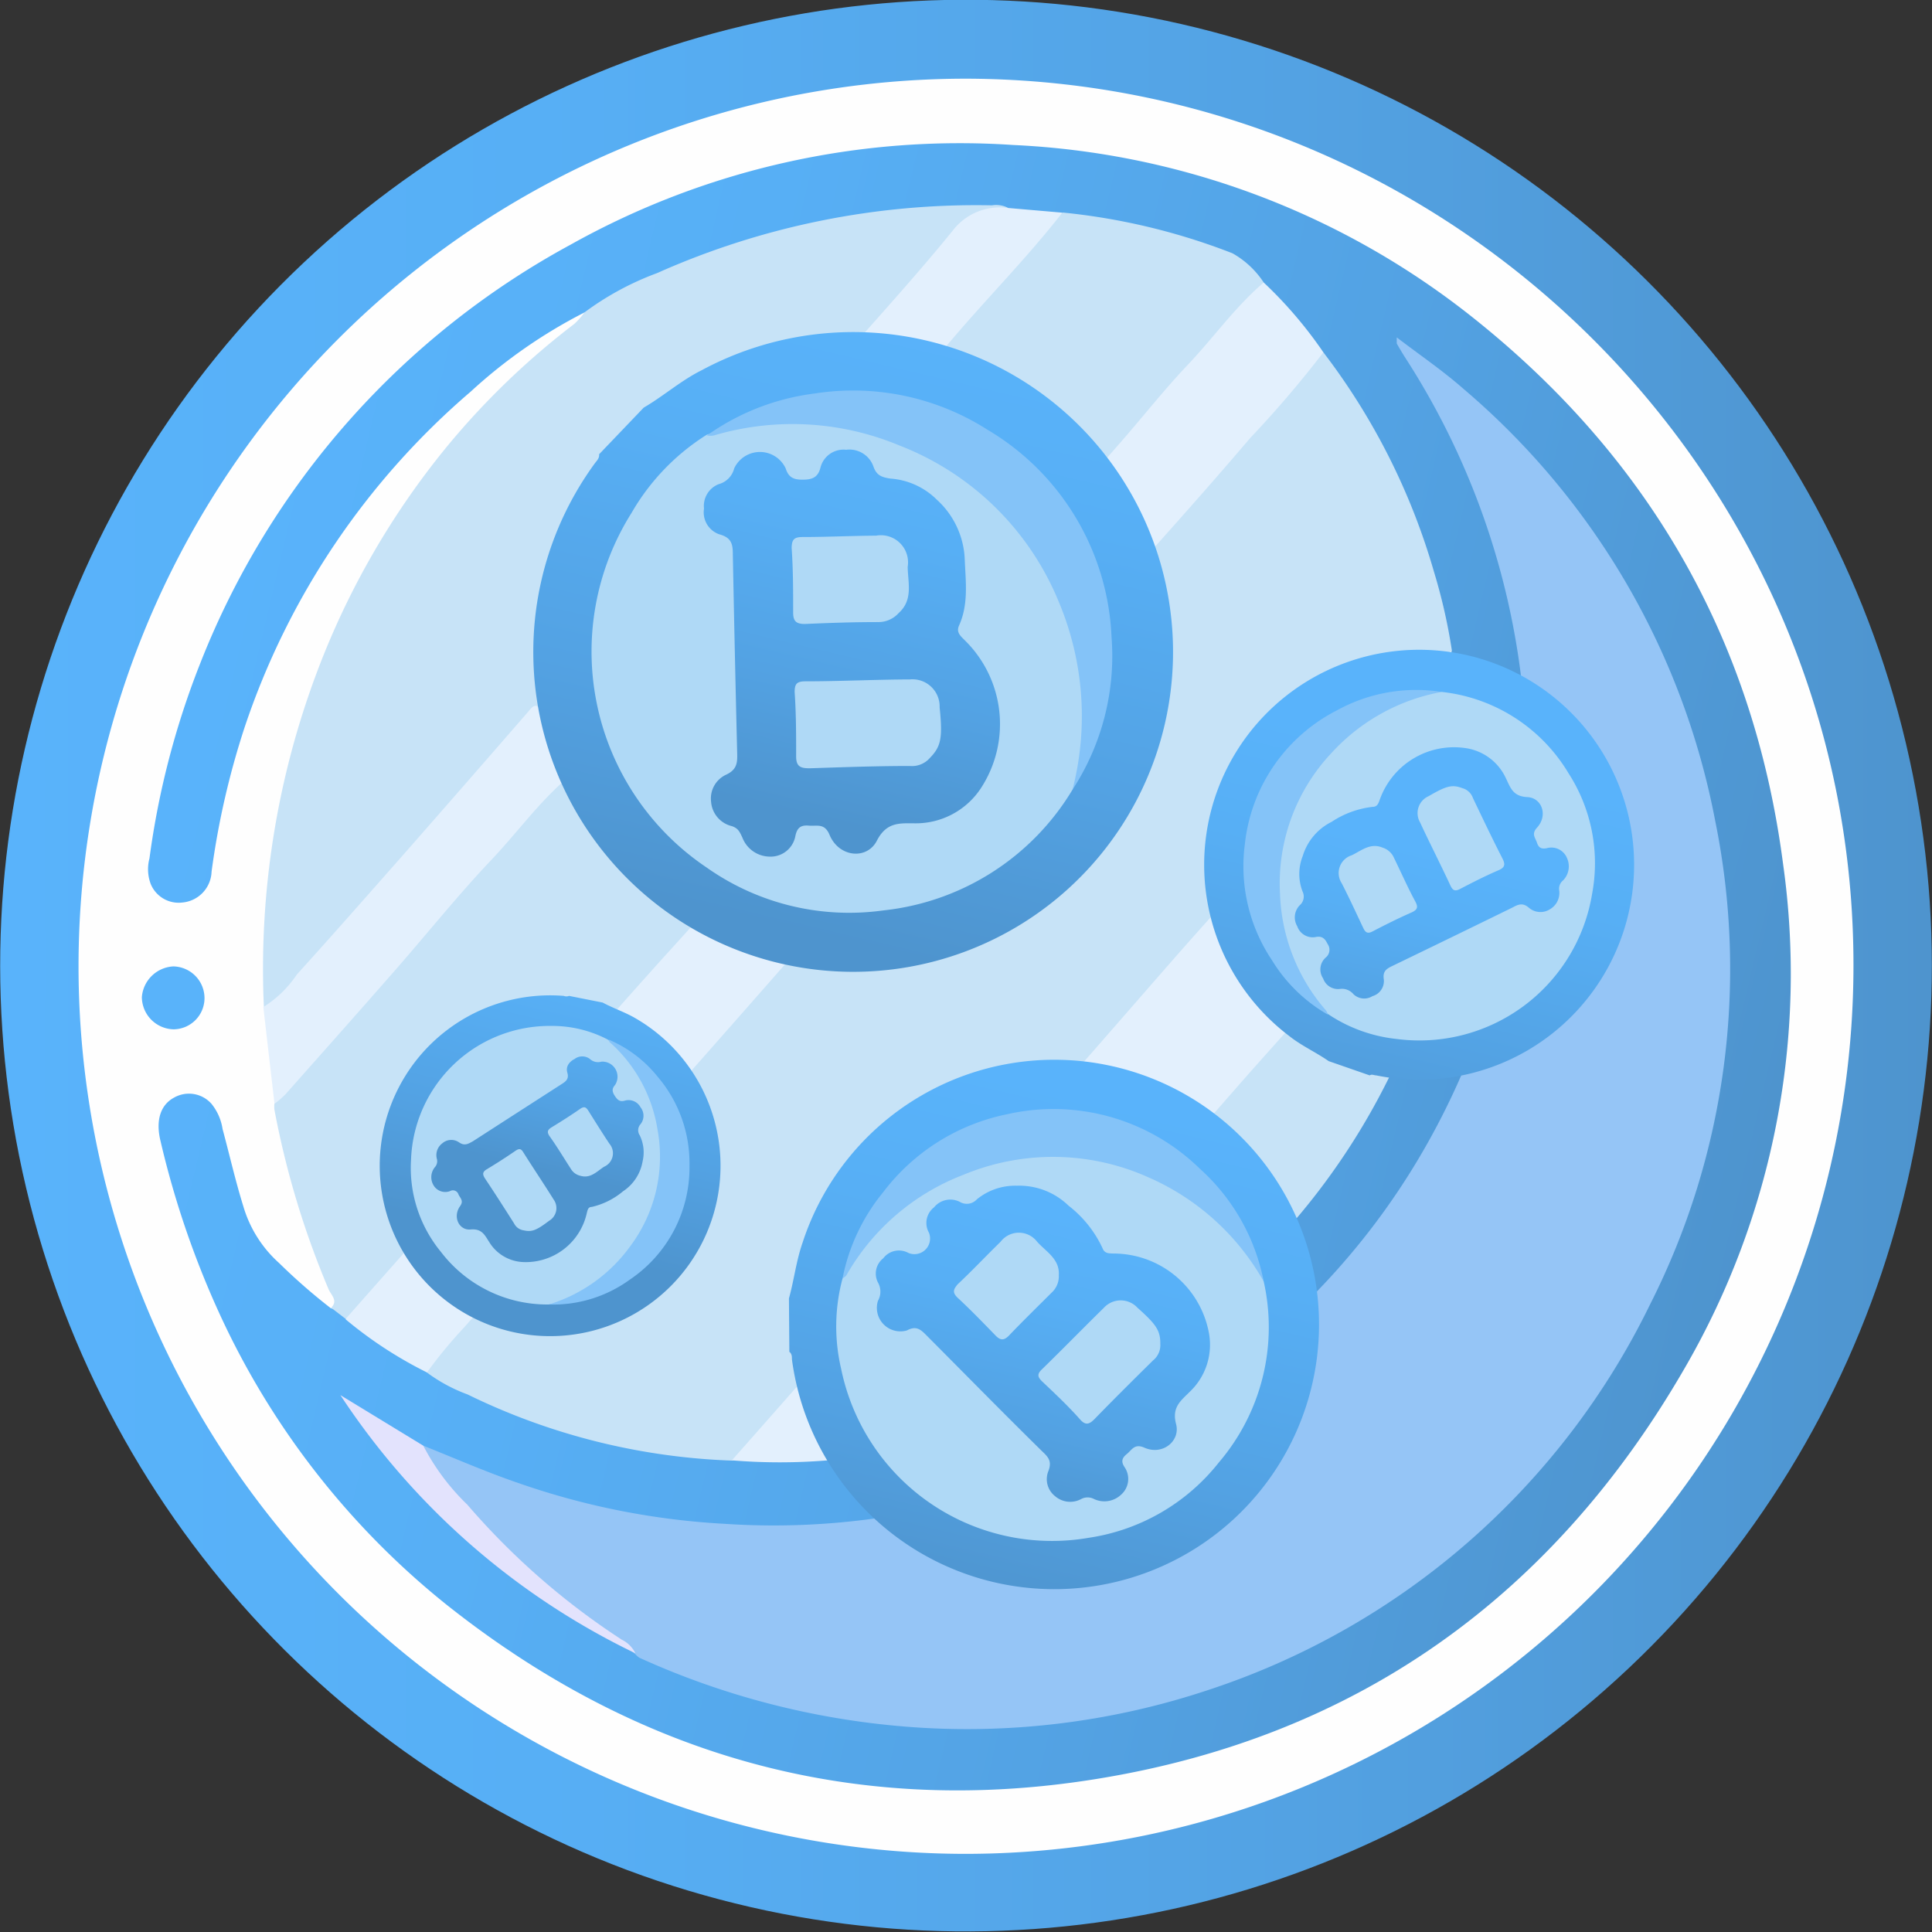 <svg viewBox="0 0 142.18 142.18" xmlns="http://www.w3.org/2000/svg" xmlns:xlink="http://www.w3.org/1999/xlink"><rect x="0" y="0" width="142.18" height="142.18" fill="#333333" stroke="none"/><linearGradient id="a" gradientTransform="matrix(.973 .23 -.23 .973 18.24 -14.43)" gradientUnits="userSpaceOnUse" x2="142.18" y1="71.09" y2="71.09"><stop offset="0" stop-color="#59b3fb"/><stop offset=".28" stop-color="#57aff5"/><stop offset=".67" stop-color="#53a2e3"/><stop offset="1" stop-color="#4e94ce"/></linearGradient><linearGradient id="b" x1="10.89" x2="131.75" xlink:href="#a" y1="71.13" y2="71.13"/><linearGradient id="c" x1="62.67" x2="62.67" xlink:href="#a" y1="24.5" y2="71.42"/><linearGradient id="d" x1="62.74" x2="62.74" xlink:href="#a" y1="33.09" y2="63.06"/><linearGradient id="e" x1="77.46" x2="77.46" xlink:href="#a" y1="78.11" y2="116.98"/><linearGradient id="f" x1="76.73" x2="76.73" xlink:href="#a" y1="87.25" y2="110.5"/><linearGradient id="g" x1="104.45" x2="104.45" xlink:href="#a" y1="47.93" y2="79.48"/><linearGradient id="h" x1="105.41" x2="105.41" xlink:href="#a" y1="54.99" y2="73.42"/><linearGradient id="i" x1="40.47" x2="40.47" xlink:href="#a" y1="73.24" y2="98.24"/><linearGradient id="j" x1="39.56" x2="39.56" xlink:href="#a" y1="77.7" y2="92.88"/><circle cx="71.09" cy="71.09" fill="url(#a)" r="71.09" transform="matrix(.973 -.23 .23 .973 -14.43 18.24)"/><path d="m71 136.43a65.32 65.32 0 1 1 .2-130.64c36.07.15 65.35 29.56 65.2 65.49a65.39 65.39 0 0 1 -65.4 65.15z" fill="#fefefe"/><path d="m43 23a37.6 37.6 0 0 0 -8.36 5.82 55.79 55.79 0 0 0 -16.64 24.71 59.24 59.24 0 0 0 -2.43 10.62 2.36 2.36 0 0 1 -2.17 2.27 2.22 2.22 0 0 1 -2.31-1.37 3.1 3.1 0 0 1 -.09-1.88 60.82 60.82 0 0 1 3.73-14.34 60 60 0 0 1 27.27-30.83 58.66 58.66 0 0 1 32.56-7.33 58.63 58.63 0 0 1 33.49 12.43c13.14 10.32 21 23.81 23.17 40.48a57.82 57.82 0 0 1 -7.18 37c-9.71 16.88-24.22 27.31-43.55 30.37-17.71 2.81-33.67-1.75-47.67-12.89a58.88 58.88 0 0 1 -16.82-21.72 66.9 66.9 0 0 1 -4.18-12.34c-.39-1.56 0-2.7 1-3.23a2.21 2.21 0 0 1 2.75.47 3.87 3.87 0 0 1 .81 1.85c.51 1.89.94 3.79 1.52 5.66a9 9 0 0 0 2.64 4.2 43 43 0 0 0 3.8 3.32 3.11 3.11 0 0 1 1.29.69 48 48 0 0 0 6.06 3.89 51.15 51.15 0 0 0 18.1 6 34.9 34.9 0 0 0 4.2.31c4.1.53 8.1-.21 12.12-.83.44-.07.87-.22 1.32-.28a46.44 46.44 0 0 0 14.93-5.84 50.37 50.37 0 0 0 19.64-21.3 47.35 47.35 0 0 0 4.9-17.11 46.14 46.14 0 0 0 -.37-13.58 49.67 49.67 0 0 0 -9.3-22 38.51 38.51 0 0 0 -4.6-5.36 9.26 9.26 0 0 0 -4.86-2.86 57.81 57.81 0 0 0 -9.77-2c-1.28-.21-2.58-.23-3.86-.36a16.66 16.66 0 0 0 -4.88-.14 59.12 59.12 0 0 0 -20 4.53c-1.75.76-3.43 1.67-5.15 2.5-.31.18-.65.57-1.11.47z" fill="url(#b)"/><path d="m43 23a21.35 21.35 0 0 1 5.35-2.9 57.68 57.68 0 0 1 24.65-4.99 1.9 1.9 0 0 1 1.19.19.63.63 0 0 1 -.57.32c-1.73-.2-2.57 1-3.56 2.09l-9.25 10.43c-1.71 1.95-3.46 3.86-5.13 5.86a3.1 3.1 0 0 1 -1.11 1 24.33 24.33 0 0 0 -5.21 1 14.21 14.21 0 0 0 -9.31 14.89 2.9 2.9 0 0 1 .05 1.21c-.57 0-.78.39-1.1.75-2.24 2.55-4.47 5.12-6.74 7.66-3.86 4.33-7.66 8.71-11.56 13-.33.37-.57 1-1.28.62a62.07 62.07 0 0 1 3.85-24.52 58.79 58.79 0 0 1 9.64-16.77 56.71 56.71 0 0 1 9.35-9 5.07 5.07 0 0 0 .74-.84z" fill="#c7e3f7"/><path d="m25.44 97.06-1.07-.82c.53-.52 0-.93-.18-1.34a64.43 64.43 0 0 1 -4-13.26 2.8 2.8 0 0 1 0-.41c.82-1.72 2.28-2.94 3.5-4.32q8.41-9.43 16.72-18.91c.41-.46.8-1 1.55-1 1 .51 1.48 1.56 2.26 2.31a14.53 14.53 0 0 0 9.43 4.05 2.29 2.29 0 0 1 .93.2c.42.82-.31 1.26-.69 1.71-1.53 1.8-3.13 3.55-4.69 5.33-3.9 4.43-7.83 8.85-11.73 13.3-3.07 3.48-6.12 7-9.25 10.4-.88.97-1.45 2.25-2.78 2.76z" fill="#c7e3f7"/><path d="m41.85 57.17c-2.18 1.83-3.85 4.2-5.85 6.28-2.36 2.51-4.52 5.2-6.78 7.79-2.72 3.11-5.46 6.19-8.2 9.28a7 7 0 0 1 -.82.71c-.27-2.37-.55-4.74-.82-7.12a8.2 8.2 0 0 0 2.47-2.4c2.72-3 5.35-6 8-9q4.52-5.15 9-10.31c.32-.38.57-.75 1-.11a13.39 13.39 0 0 1 2 4.88z" fill="#e3f0fd"/><path d="m12.78 75.75a2.39 2.39 0 0 1 -2.34-2.37 2.45 2.45 0 0 1 2.32-2.26 2.34 2.34 0 0 1 2.29 2.38 2.3 2.3 0 0 1 -2.27 2.25z" fill="#59b3fa"/><path d="m31.15 106.39c2.31.92 4.6 1.93 7 2.75a55 55 0 0 0 15.16 3 54.11 54.11 0 0 0 31.43-7.57c14.21-8.44 23-20.93 26.5-37a48.16 48.16 0 0 0 1.11-11.91 55.82 55.82 0 0 0 -8.93-29.33c-.22-.34-.43-.7-.63-1.05 0-.06 0-.16 0-.45 1.7 1.3 3.38 2.44 4.89 3.77a55.26 55.26 0 0 1 18.54 31.78 54.62 54.62 0 0 1 -4.79 35.62 55.37 55.37 0 0 1 -32.54 28.38 56.18 56.18 0 0 1 -22.32 2.68 58.67 58.67 0 0 1 -19.51-5.06 1.58 1.58 0 0 1 -.31-.27c-1.52-1.36-3.43-2.14-5-3.45a65.27 65.27 0 0 1 -10.06-10.29c-.34-.48-.88-.91-.54-1.6z" fill="#95c5f6"/><path d="m97.39 25.93a48.79 48.79 0 0 1 8.14 16.15 41.06 41.06 0 0 1 1.32 5.81c-2.57 3.18-5.39 6.15-8.08 9.24-3.16 3.63-6.36 7.24-9.56 10.84s-6.13 7-9.22 10.42-6 6.8-9 10.22c-3.15 3.58-6.34 7.14-9.48 10.74-1.79 2.05-3.65 4.05-5.4 6.14a7.14 7.14 0 0 1 -2.22 2 48.09 48.09 0 0 1 -19.48-4.87 11.86 11.86 0 0 1 -3-1.62c-.24-.55.22-.83.49-1.16 2.44-2.94 5-5.75 7.55-8.62q4.63-5.28 9.3-10.54c2.4-2.73 4.82-5.44 7.22-8.18l9.49-10.73q4.5-5.11 9-10.23c3.2-3.6 6.37-7.23 9.57-10.84s6.15-6.94 9.22-10.42q1.58-1.8 3.17-3.57c.31-.32.51-.71.97-.78z" fill="#c7e3f7"/><path d="m53.86 107.47q3.54-4 7.1-8.06c3.26-3.71 6.51-7.43 9.79-11.13 2.34-2.65 4.72-5.26 7.06-7.92 3.12-3.53 6.2-7.1 9.31-10.64 2.37-2.68 4.79-5.33 7.16-8 3.18-3.6 6.29-7.26 9.53-10.81 1-1 1.71-2.33 3-3a49.06 49.06 0 0 1 .55 13.42 5.64 5.64 0 0 1 -.21.78 48.38 48.38 0 0 1 -4.38 5.2c-3.87 4.47-7.84 8.9-11.77 13.37-3.06 3.49-6.16 6.93-9.22 10.41-3.81 4.34-7.69 8.61-11.44 13a9.38 9.38 0 0 1 -2.54 2.24 42.78 42.78 0 0 1 -13.94 1.14z" fill="#e3f0fd"/><path d="m97.39 25.93a80.7 80.7 0 0 1 -5.39 6.31c-3.26 3.83-6.62 7.57-10 11.34-2.43 2.75-4.92 5.45-7.35 8.2-3.12 3.54-6.2 7.1-9.31 10.64-1.52 1.74-3.08 3.45-4.61 5.19-3.3 3.74-6.58 7.49-9.88 11.22-2.38 2.68-4.79 5.33-7.16 8-3.18 3.6-6.32 7.24-9.51 10.83a35.35 35.35 0 0 0 -2.76 3.34 30.37 30.37 0 0 1 -6-3.92c2.4-2.72 4.81-5.43 7.2-8.16 3-3.47 6.07-7 9.11-10.44q3.27-3.76 6.61-7.48c2.15-2.39 4.35-4.74 6.35-7.27a2.6 2.6 0 0 1 1.74-.64 14.26 14.26 0 0 0 11.57-11.56c.19-1.17.22-2.35.4-3.51 1.53-2 3.32-3.84 5-5.76 3.8-4.42 7.73-8.76 11.6-13.17 2.24-2.56 4.51-5.09 6.76-7.65.31-.35.63-.82 1.24-.65a31.35 31.35 0 0 1 4.39 5.14z" fill="#e3f0fd"/><path d="m93 20.79c-2.11 1.8-3.7 4.07-5.6 6.07-1.71 1.8-3.25 3.76-4.88 5.63-3.34 3.8-6.64 7.65-10.07 11.37-1.25 1.35-2.25 3-3.83 4-.57-.24-.56-.78-.65-1.26a14.18 14.18 0 0 0 -6.54-9.43c-.41-.26-.91-.43-1.12-.94a2.28 2.28 0 0 1 .84-1.66c4.55-5 8.92-10.21 13.5-15.2 1.16-1.26 2.08-2.76 3.55-3.73a47.23 47.23 0 0 1 12.5 3 6.65 6.65 0 0 1 2.3 2.15z" fill="#c7e3f7"/><path d="m67.8 106.33c3.35-3.75 6.72-7.48 10-11.26 4.5-5.09 9-10.22 13.45-15.32 3.11-3.53 6.29-7 9.41-10.54 1.69-1.9 3.31-3.84 5-5.75a5 5 0 0 1 1.49-1.37 41.93 41.93 0 0 1 -3.31 13.57 50.56 50.56 0 0 1 -24.64 26.64 46.05 46.05 0 0 1 -11.4 4.03z" fill="#c7e3f7"/><path d="m78.18 15.65c-2.56 3.28-5.5 6.24-8.19 9.41-3.15 3.72-6.6 7.19-9.57 11.07a.51.51 0 0 1 -.5.14c-1.69-.69-3.6-.67-5.23-1.54 2.65-3.32 5.55-6.42 8.36-9.59 2.39-2.7 4.81-5.39 7.08-8.19a4.35 4.35 0 0 1 4-1.65z" fill="#e3f0fd"/><path d="m31.15 106.39a16.68 16.68 0 0 0 3.24 4.34 53.4 53.4 0 0 0 11.37 9.94 2.15 2.15 0 0 1 1 1 54 54 0 0 1 -21.71-19z" fill="#e3e3fd"/><path d="m47.37 30c1.46-.85 2.75-2 4.26-2.75a23.54 23.54 0 1 1 -7.85 6.84c.15-.2.34-.37.31-.66z" fill="url(#c)"/><path d="m78.93 58.11a18.52 18.52 0 0 1 -13.93 8.89 18.18 18.18 0 0 1 -13-3.16 19.15 19.15 0 0 1 -5.52-26.1 16.54 16.54 0 0 1 5.52-5.74c6.56-2.28 12.74-1.17 18.32 2.63 7.15 4.87 10.18 11.85 9.44 20.47a10.06 10.06 0 0 1 -.83 3.01z" fill="#afd9f6"/><path d="m78.93 58.11a21.68 21.68 0 0 0 -1-13.79 20.77 20.77 0 0 0 -11.75-11.54 20.42 20.42 0 0 0 -13.66-.73 1.71 1.71 0 0 1 -.5 0 17.38 17.38 0 0 1 7.92-3.09 18.38 18.38 0 0 1 12.74 2.67 18.64 18.64 0 0 1 9.12 15.24 18 18 0 0 1 -2.87 11.24z" fill="#84c3f8"/><path d="m68.94 36.77a6.26 6.26 0 0 1 2.06 4.46c.07 1.61.28 3.25-.42 4.8-.22.49.08.75.39 1.06a8.63 8.63 0 0 1 1.22 10.91 5.73 5.73 0 0 1 -4.84 2.59c-1.1 0-2.1-.13-2.82 1.28s-2.79 1.25-3.49-.45c-.36-.86-.93-.61-1.51-.66s-.87.13-1 .78a1.85 1.85 0 0 1 -1.9 1.5 2.18 2.18 0 0 1 -2-1.41c-.19-.39-.28-.66-.76-.83a2 2 0 0 1 -1.54-1.8 1.93 1.93 0 0 1 1.13-2c.8-.38.81-.91.79-1.6q-.18-7.32-.32-14.62c0-.74-.1-1.22-1-1.46a1.71 1.71 0 0 1 -1.12-1.89 1.72 1.72 0 0 1 1.08-1.8 1.6 1.6 0 0 0 1.14-1.16 2.09 2.09 0 0 1 3.79 0c.22.71.64.84 1.3.83s1.08-.17 1.26-.89a1.75 1.75 0 0 1 1.89-1.31 1.87 1.87 0 0 1 2 1.21c.23.68.61.81 1.26.91a5.38 5.38 0 0 1 3.41 1.55z" fill="url(#d)"/><path d="m68.44 55.77a1.75 1.75 0 0 1 -1.49.6c-2.45 0-4.91.09-7.36.17-.66 0-1-.11-1-.87 0-1.57 0-3.16-.11-4.73 0-.59.14-.79.75-.8 2.58 0 5.15-.13 7.73-.14a2 2 0 0 1 2.19 2.06c.23 2.22.11 2.87-.71 3.71z" fill="#afd9f6"/><path d="m66.14 45.11a2 2 0 0 1 -1.55.67c-1.78 0-3.57.06-5.35.14-.66 0-.87-.21-.87-.85 0-1.58 0-3.16-.11-4.73 0-.71.25-.82.85-.82 1.79 0 3.57-.09 5.36-.1a2 2 0 0 1 2.33 2.29c.01 1.16.42 2.43-.66 3.4z" fill="#afd9f6"/><path d="m58.06 95.55c.38-1.35.53-2.75 1-4.09a19.48 19.48 0 1 1 -.78 8.58c0-.2 0-.41-.19-.56z" fill="url(#e)"/><path d="m93 94.31a15.32 15.32 0 0 1 -3.29 13.3 15 15 0 0 1 -9.59 5.56 15.84 15.84 0 0 1 -18.22-12.44 13.65 13.65 0 0 1 .1-6.63 16.28 16.28 0 0 1 12.45-8.9c7.07-1.2 12.87 1.26 17.36 6.8a8.37 8.37 0 0 1 1.19 2.31z" fill="#afd9f6"/><path d="m93 94.31a18 18 0 0 0 -8.49-7.67 17.15 17.15 0 0 0 -13.62-.18 16.84 16.84 0 0 0 -8.59 7.37c-.06.11-.2.18-.3.27a14.36 14.36 0 0 1 3-6.37 15.24 15.24 0 0 1 9.11-5.73 15.4 15.4 0 0 1 14.18 4 15 15 0 0 1 4.71 8.31z" fill="#84c3f8"/><path d="m74.83 87.26a5.21 5.21 0 0 1 3.81 1.47 8.48 8.48 0 0 1 2.49 3.11c.15.42.48.4.84.41a7.15 7.15 0 0 1 7 5.86 4.76 4.76 0 0 1 -1.42 4.32c-.64.65-1.33 1.12-1 2.37s-1 2.34-2.35 1.73c-.71-.31-.9.17-1.27.47s-.45.57-.15 1a1.54 1.54 0 0 1 -.28 2 1.79 1.79 0 0 1 -2 .31 1 1 0 0 0 -.92 0 1.7 1.7 0 0 1 -1.93-.2 1.59 1.59 0 0 1 -.49-1.87c.26-.69 0-1-.45-1.42-2.87-2.82-5.71-5.72-8.56-8.58-.43-.44-.76-.68-1.41-.33a1.73 1.73 0 0 1 -2.13-2.18 1.36 1.36 0 0 0 0-1.35 1.43 1.43 0 0 1 .39-1.78 1.45 1.45 0 0 1 1.86-.39 1.15 1.15 0 0 0 1.5-1.5 1.45 1.45 0 0 1 .38-1.86 1.54 1.54 0 0 1 1.88-.41 1 1 0 0 0 1.27-.18 4.46 4.46 0 0 1 2.94-1z" fill="url(#f)"/><path d="m85.39 98.91a1.44 1.44 0 0 1 -.54 1.21c-1.45 1.43-2.89 2.86-4.3 4.31-.39.39-.66.5-1.09 0-.89-1-1.82-1.87-2.77-2.77-.35-.34-.37-.55 0-.9 1.53-1.49 3-3 4.54-4.51a1.68 1.68 0 0 1 2.49 0c1.39 1.23 1.68 1.69 1.67 2.66z" fill="#afd9f6"/><path d="m77.92 93.85a1.63 1.63 0 0 1 -.54 1.29c-1 1-2.1 2.07-3.12 3.14-.38.39-.64.37-1 0-.91-.94-1.82-1.88-2.78-2.77-.42-.4-.31-.63 0-1 1.07-1 2.09-2.09 3.15-3.12a1.69 1.69 0 0 1 2.7 0c.67.74 1.67 1.27 1.59 2.46z" fill="#afd9f6"/><path d="m97.78 78.09c-.93-.65-2-1.13-2.88-1.83a15.82 15.82 0 1 1 6.38 2.88c-.16 0-.32-.11-.48 0z" fill="url(#g)"/><path d="m106.1 50.92a12.42 12.42 0 0 1 9.34 6 12.21 12.21 0 0 1 1.73 8.84 12.88 12.88 0 0 1 -14.39 10.7 11.16 11.16 0 0 1 -5.06-1.84 13.19 13.19 0 0 1 -3.53-11.92c1-5.74 4.38-9.55 9.85-11.51a6.52 6.52 0 0 1 2.06-.27z" fill="#afd9f6"/><path d="m106.1 50.92a14.51 14.51 0 0 0 -8.1 4.48 14 14 0 0 0 -3.8 10.41 13.78 13.78 0 0 0 3.39 8.56 1 1 0 0 1 .13.3 11.55 11.55 0 0 1 -4.11-4 12.42 12.42 0 0 1 -2-8.53 12.55 12.55 0 0 1 6.77-9.86 12.1 12.1 0 0 1 7.72-1.36z" fill="#84c3f8"/><path d="m95.87 63a4.15 4.15 0 0 1 2.13-2.52 6.85 6.85 0 0 1 3-1.1c.36 0 .44-.25.54-.53a5.8 5.8 0 0 1 6.35-3.79 3.87 3.87 0 0 1 2.94 2.23c.33.67.5 1.32 1.57 1.37s1.54 1.35.71 2.25c-.43.47-.12.74 0 1.11s.33.49.76.39a1.24 1.24 0 0 1 1.45.74 1.47 1.47 0 0 1 -.29 1.64.79.79 0 0 0 -.29.7 1.39 1.39 0 0 1 -.67 1.42 1.3 1.3 0 0 1 -1.57-.12c-.45-.38-.78-.23-1.2 0q-4.41 2.16-8.84 4.3c-.44.21-.72.4-.62 1a1.16 1.16 0 0 1 -.84 1.22 1.14 1.14 0 0 1 -1.4-.15 1.1 1.1 0 0 0 -1-.38 1.16 1.16 0 0 1 -1.23-.78 1.17 1.17 0 0 1 .19-1.53.73.73 0 0 0 .14-1c-.19-.4-.41-.61-.89-.51a1.2 1.2 0 0 1 -1.34-.79 1.28 1.28 0 0 1 .19-1.56.84.84 0 0 0 .2-1 3.58 3.58 0 0 1 .01-2.61z" fill="url(#h)"/><path d="m107.61 58a1.14 1.14 0 0 1 .79.74c.71 1.48 1.43 3 2.17 4.44.2.4.21.64-.26.85-1 .43-1.92.9-2.86 1.39-.35.18-.52.14-.7-.23-.73-1.57-1.52-3.11-2.25-4.68a1.36 1.36 0 0 1 .64-1.92c1.3-.76 1.73-.87 2.47-.59z" fill="#afd9f6"/><path d="m101.75 62.38a1.35 1.35 0 0 1 .84.76c.53 1.08 1 2.16 1.58 3.23.21.4.12.59-.27.77-1 .44-1.92.9-2.86 1.39-.42.23-.57.08-.74-.29-.51-1.08-1-2.15-1.56-3.24a1.37 1.37 0 0 1 .74-2.06c.71-.34 1.37-.94 2.27-.56z" fill="#afd9f6"/><path d="m44.35 73.78c.8.43 1.66.71 2.44 1.17a12.54 12.54 0 1 1 -5.3-1.66.53.53 0 0 0 .39 0z" fill="url(#i)"/><path d="m40.39 96a9.84 9.84 0 0 1 -7.94-3.87 9.72 9.72 0 0 1 -2.2-6.8 10.21 10.21 0 0 1 10.32-9.83 8.82 8.82 0 0 1 4.15 1 10.5 10.5 0 0 1 3.92 9.06 11.22 11.22 0 0 1 -6.66 10 5.15 5.15 0 0 1 -1.59.44z" fill="#afd9f6"/><path d="m40.39 96a11.56 11.56 0 0 0 6-4.3 11 11 0 0 0 2-8.56 10.86 10.86 0 0 0 -3.48-6.41c-.06 0-.08-.15-.13-.23a9.23 9.23 0 0 1 3.62 2.74 9.79 9.79 0 0 1 2.34 6.53 9.94 9.94 0 0 1 -4.39 8.4 9.59 9.59 0 0 1 -5.96 1.83z" fill="#84c3f8"/><path d="m47.29 85.47a3.31 3.31 0 0 1 -1.44 2.2 5.49 5.49 0 0 1 -2.3 1.15c-.28 0-.31.24-.37.47a4.6 4.6 0 0 1 -4.63 3.59 3.07 3.07 0 0 1 -2.55-1.48c-.32-.49-.53-1-1.37-.92s-1.34-.92-.77-1.72c.29-.4 0-.59-.12-.86a.43.43 0 0 0 -.63-.24 1 1 0 0 1 -1.21-.44 1.16 1.16 0 0 1 .1-1.32.66.66 0 0 0 .16-.58 1.08 1.08 0 0 1 .39-1.18 1 1 0 0 1 1.25-.06c.39.26.64.11 1-.09q3.27-2.11 6.55-4.22c.33-.21.53-.39.4-.84s.15-.8.54-1a.93.93 0 0 1 1.12 0 .88.88 0 0 0 .85.2 1.11 1.11 0 0 1 1 1.72c-.26.29-.2.52 0 .82s.38.44.75.32a1 1 0 0 1 1.13.5 1 1 0 0 1 0 1.24.66.66 0 0 0 -.06.82 2.87 2.87 0 0 1 .21 1.92z" fill="url(#j)"/><g fill="#afd9f6"><path d="m38.52 90.54a.93.93 0 0 1 -.69-.51c-.7-1.1-1.4-2.2-2.13-3.29-.19-.3-.22-.48.12-.69.72-.43 1.43-.89 2.13-1.37.26-.17.39-.16.56.12.73 1.16 1.5 2.3 2.23 3.47a1.08 1.08 0 0 1 -.33 1.57c-.95.72-1.28.84-1.89.7z"/><path d="m42.72 86.53a1.09 1.09 0 0 1 -.72-.53c-.52-.8-1-1.61-1.56-2.39-.2-.3-.15-.46.14-.64.72-.44 1.43-.89 2.12-1.37.31-.21.44-.11.61.16.51.81 1 1.6 1.54 2.41a1.08 1.08 0 0 1 -.39 1.69c-.53.34-1 .89-1.74.67z"/></g></svg>